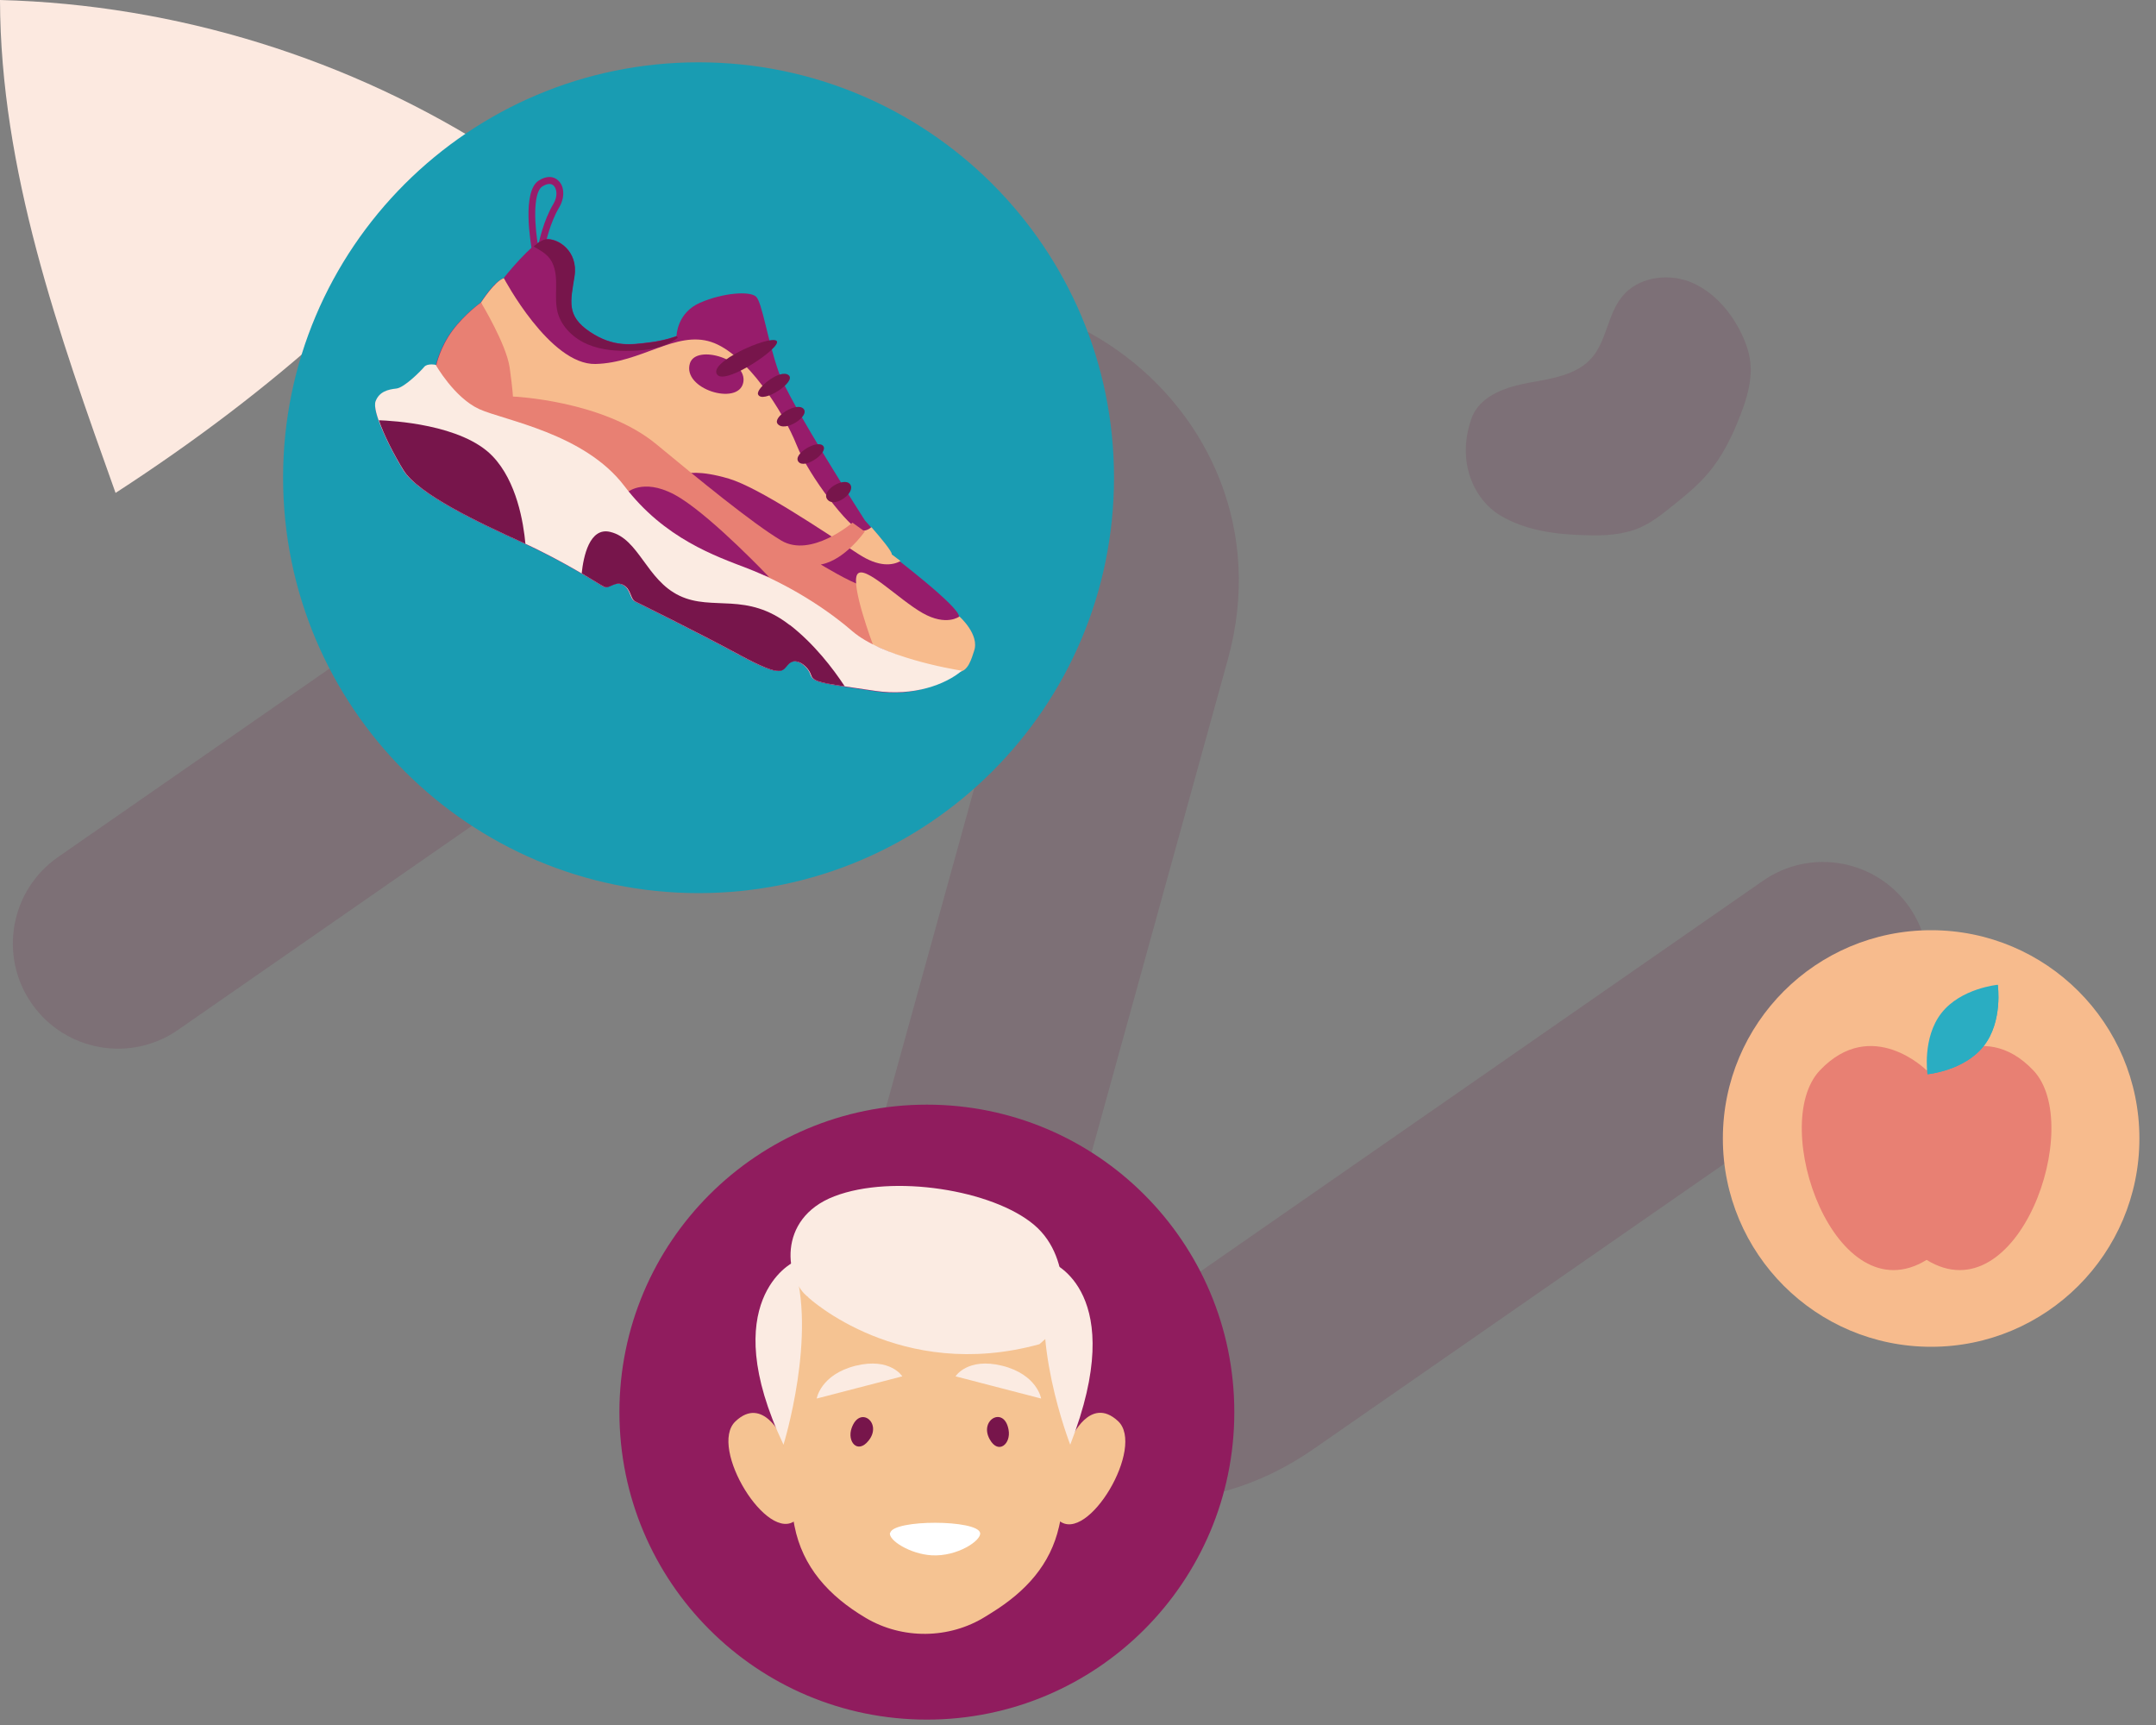 <?xml version="1.0" encoding="UTF-8"?><svg id="Calque_1" xmlns="http://www.w3.org/2000/svg" viewBox="0 0 100 80"><rect x="0" y="0" width="100" height="80" fill="#808080" stroke="none"/><path d="M56.95,30.58l-9.41,34.04,34.23-23.77c2.21-1.54,5.25-.99,6.79,1.22,1.54,2.21.99,5.25-1.22,6.79l-26.43,18.35c-10.14,7.04-23.52-2.46-20.23-14.35l9.45-34.17L8.26,47.76c-2.21,1.54-5.25.99-6.79-1.22-1.54-2.21-.99-5.25,1.22-6.79l33.95-23.57c10.17-7.06,23.61,2.47,20.31,14.4Z" style="fill:#6d1641; isolation:isolate; opacity:.15;"/><path d="M5.36,22.86C2.71,15.45.02,7.87,0,0c8.16.21,16.25,2.71,23.11,7.15-4.87,5.81-10.15,10.78-17.75,15.71" style="fill:#fce9e0;"/><g style="opacity:.15;"><path d="M68.3,19.28c.43-.96,1.58-1.34,2.62-1.53,1.04-.19,2.19-.35,2.89-1.13.72-.81.75-2.05,1.44-2.88.71-.86,2-1.07,3.05-.7,1.04.38,1.85,1.25,2.37,2.23.26.5.47,1.03.52,1.6.07.81-.17,1.61-.46,2.36-.37.97-.83,1.92-1.5,2.71-.5.6-1.12,1.09-1.73,1.58-.45.36-.91.72-1.44.95-.78.34-1.66.38-2.51.35-1.37-.03-2.79-.21-3.97-.92s-2.1-2.49-1.28-4.62" style="fill:#6d1641;"/></g><path d="M32.4,41.42c10.64,0,19.27-8.63,19.27-19.27S43.04,2.89,32.4,2.89,13.13,11.51,13.13,22.15s8.63,19.27,19.27,19.27Z" style="fill:#199cb2;"/><path d="M42.99,79.75c7.87,0,14.26-6.38,14.26-14.26s-6.38-14.26-14.26-14.26-14.26,6.38-14.26,14.26,6.38,14.26,14.26,14.26Z" style="fill:#901c5e;"/><path d="M89.57,62.46c5.33,0,9.66-4.32,9.66-9.66s-4.32-9.66-9.66-9.66-9.66,4.32-9.66,9.66,4.32,9.66,9.66,9.66Z" style="fill:#f7bb8d;"/><path d="M24.67,11.59c-.05-.27-.47-2.7.31-3.21.35-.23.69-.23.92,0,.29.27.3.8.03,1.25-.42.7-.62,1.65-.62,1.66l-.31-.06s.21-1.01.66-1.76c.22-.36.17-.71.02-.86-.12-.12-.31-.1-.53.04-.46.3-.35,1.93-.17,2.89l-.31.06Z" style="fill:#971c6b;"/><path d="M20.22,16.93s.17-.81.75-1.59c.58-.78,1.32-1.3,1.32-1.3,0,0,.63-1,1.06-1.13,0,0,1.38-1.75,1.95-1.82.57-.07,1.52.54,1.34,1.71s-.4,1.83.71,2.58c1.11.75,1.97.59,2.74.5s1.29-.3,1.29-.3c0,0,.01-1.07,1.09-1.54,1.08-.47,2.32-.55,2.6-.28.28.27.53,2.01,1.04,3.47.51,1.46,4.01,6.91,4.01,6.91,0,0,1.3,1.44,1.22,1.59,0,0,3.19,2.42,3.14,2.87,0,0,.95.84.68,1.6-.27.76-1.93,2.25-4.55,1.86-2.62-.38-2.9-.41-3.02-.77s-.66-.82-1-.51c-.34.31-.2.74-2.31-.4-2.11-1.14-4.6-2.36-4.84-2.48s-.19-.57-.56-.77-.65.21-.88.09-1.75-1.14-3.79-2.06c-2.04-.93-4.84-2.24-5.52-3.37-.68-1.13-1.43-2.71-1.26-3.16.17-.45.58-.54.96-.59.38-.04,1.15-.85,1.3-1.01.14-.17.53-.09.53-.09Z" style="fill:#971c6b;"/><path d="M22.4,18.28l9.43,3.69s.57-.19,1.98.23c1.4.42,4.29,2.38,6,3.49.96.63,1.59.53,1.96.33-.25-.19-.41-.31-.41-.31.05-.1-.56-.83-.94-1.26-.15.12-.33.2-.53.15-.48-.12-2.34-2.45-2.94-3.96-.6-1.51-2.32-4.24-3.96-4.78-1.64-.54-3.25.97-5.37,1.02-2.12.05-4.25-3.98-4.25-3.98-.43.14-1.06,1.13-1.06,1.13.46,1.32.1,4.24.1,4.24Z" style="fill:#f7bb8d;"/><path d="M20.22,16.93s-.27-.05-.44.03c.03.31.11.61.24.89.23.49.6.89.96,1.29.87.96,1.76,1.92,2.83,2.66.78.54,1.65.94,2.44,1.46,1.16.77,2.15,1.77,3.24,2.64,3.25,2.6,7.31,3.91,11.27,5.17-.09-1.41-.25-2.66-.84-3.94-.48-.12-1.85-.95-1.85-.95,1.12-.2,2.04-1.53,2.04-1.53l-.57-.41s-1.92,1.65-3.3.83c-1.37-.82-3.85-2.86-5.8-4.47-2.47-2.04-6.65-2.21-6.65-2.21,0,0,0-.24-.15-1.34-.16-1.1-1.33-3.02-1.33-3.02,0,0-.74.52-1.32,1.3-.58.78-.75,1.59-.75,1.59Z" style="fill:#e88073;"/><path d="M44.38,31.16c.54.06.7-.7.8-.97.27-.76-.68-1.6-.68-1.6,0,0-.6.47-1.71-.16-1.11-.63-2.72-2.29-3.03-1.79s.73,3.26.73,3.26c0,0,2.25,1.08,3.9,1.27Z" style="fill:#f7bb8d;"/><path d="M29.13,22.81s.84-.71,2.43.29,4.11,3.66,4.11,3.66c0,0-2.71-.79-3.99-1.57-1.28-.78-2.55-2.39-2.55-2.39Z" style="fill:#971c6b;"/><path d="M32,16.85c.29-.92,2.72-.16,2.47.91-.25,1.07-2.84.28-2.47-.91Z" style="fill:#971c6b;"/><path d="M33.28,17.39c-.52-.56,2.38-1.84,2.73-1.59.36.24-2.31,2.05-2.73,1.59Z" style="fill:#77154b;"/><path d="M35.16,18.29c-.11-.28,1.04-1.21,1.42-.89.38.31-1.23,1.35-1.42.89Z" style="fill:#77154b;"/><path d="M36.07,19.66c-.26-.32.89-1.04,1.2-.7.31.34-.87,1.11-1.2.7Z" style="fill:#77154b;"/><path d="M37.03,21.41c-.27-.36.89-1.04,1.15-.73.26.31-.87,1.11-1.15.73Z" style="fill:#77154b;"/><path d="M38.4,23.19c-.4-.4.75-1.11,1.03-.73.28.38-.68,1.09-1.03.73Z" style="fill:#77154b;"/><path d="M44.65,31.11c-.6-.09-3.74-.65-5.12-1.84-1.54-1.33-3.41-2.35-4.86-2.91-1.45-.56-3.85-1.37-5.71-3.82-1.86-2.45-5.57-3.04-6.74-3.57-1.16-.54-2.01-2.05-2.01-2.05,0,0-.38-.08-.53.09-.14.17-.92.97-1.3,1.01-.38.04-.79.14-.96.59-.17.45.58,2.03,1.26,3.16.68,1.13,3.48,2.44,5.52,3.37,2.04.93,3.56,1.94,3.79,2.06s.5-.28.88-.09.33.65.56.77,2.73,1.34,4.84,2.48c2.11,1.14,1.97.71,2.31.4.34-.31.88.15,1,.51s.4.39,3.02.77c1.77.26,3.26-.29,4.02-.94Z" style="fill:#fbebe2;"/><path d="M17.57,19.48c.23.68.69,1.58,1.13,2.3.68,1.13,3.48,2.44,5.52,3.37.05.02.1.05.15.07-.09-.98-.4-2.89-1.52-4.06-1.42-1.49-4.7-1.65-5.28-1.67Z" style="fill:#77154b;"/><path d="M36.63,28.99c-2.01-1.57-3.57-.63-5.11-1.36s-1.88-2.64-3.21-2.96c-.97-.24-1.25,1.15-1.33,1.92.56.33.93.57,1.04.62.24.12.5-.28.88-.09s.33.65.56.77,2.73,1.34,4.84,2.48c2.11,1.14,1.97.71,2.31.4.34-.31.88.15,1,.51.09.28.28.36,1.57.55-.55-.84-1.43-1.98-2.55-2.85Z" style="fill:#77154b;"/><path d="M31.43,15.66s-.02-.05-.04-.07c0,0,0,0,0,0,0,0-.53.21-1.29.3s-1.62.25-2.74-.5c-1.11-.75-.89-1.42-.71-2.58s-.77-1.77-1.34-1.71c-.15.02-.35.15-.56.33.31.19.65.34.85.72.37.73.06,1.59.27,2.36.19.67.75,1.19,1.39,1.46s1.35.32,2.04.3c.75-.02,1.53-.14,2.13-.6Z" style="fill:#77154b;"/><path d="M94.31,49.64c-2.41-2.54-4.95,0-4.95,0,0,0-2.54-2.54-4.95,0-2.41,2.54.72,11.39,4.95,8.79,4.23,2.6,7.36-6.25,4.95-8.79Z" style="fill:#e88073;"/><path d="M92.01,48.51c-.9,1.15-2.61,1.31-2.61,1.31,0,0-.25-1.7.65-2.84.9-1.15,2.61-1.31,2.61-1.31,0,0,.25,1.7-.65,2.84Z" style="fill:#2aadc2;"/><path d="M92.01,48.51c.9-1.15.65-2.84.65-2.84l-3.26,4.15s1.71-.16,2.61-1.31Z" style="fill:#2aadc2;"/><path d="M49.94,63.52c0,2.94-.41,5.48-.82,7.28-.4,1.76-1.53,3-3.12,3.99l-.29.18c-1.68,1.05-3.86,1.07-5.56.06h0c-1.72-1.02-2.93-2.37-3.3-4.26-.68-3.44-.75-7.25-.75-7.25,0,0-.64-7.42,6.82-7.28,7.46.14,7.02,7.28,7.02,7.28Z" style="fill:#f5c392;"/><path d="M36.92,70.49c-1.31,1.14-4.08-3.36-2.81-4.57,1.27-1.21,2.17.76,2.17.76l.26,1.42.38,1.91.1.43-.11.05Z" style="fill:#f5c392;"/><path d="M49.12,70.52c1.33,1.11,4.03-3.43,2.73-4.62-1.29-1.19-2.16.8-2.16.8l-.23,1.42-.35,1.92-.09.43.11.05Z" style="fill:#f5c392;"/><path d="M36.34,67s1.59-5.13.44-8.45c0,0-3.6,1.78-.44,8.45Z" style="fill:#fbebe2;"/><path d="M49.64,67s-2.01-5.13-.86-8.45c0,0,3.62,1.38.86,8.45Z" style="fill:#fbebe2;"/><path d="M44.32,63.83l3.97,1.03s-.18-1.11-1.8-1.52c-1.62-.4-2.17.49-2.17.49Z" style="fill:#fbebe2;"/><path d="M41.85,63.83l-3.97,1.03s.18-1.11,1.8-1.52c1.62-.4,2.17.49,2.17.49Z" style="fill:#fbebe2;"/><path d="M41.28,71.09c-.08.34.93.98,1.93,1.04,1.19.07,2.32-.69,2.25-1.04-.13-.62-4.03-.63-4.17,0Z" style="fill:#fff;"/><path d="M40.28,66.82c.67-.82-.4-1.67-.78-.59-.22.62.27,1.22.78.59Z" style="fill:#77154b;"/><path d="M45.91,66.76c-.52-.91.67-1.58.87-.45.12.65-.47,1.16-.87.45Z" style="fill:#77154b;"/><path d="M37.49,60.17s4.25,3.95,10.72,2.17l.98-.86s.7-3.04-1.22-4.67-6.56-2.37-9.27-1.33-2.27,3.9-1.21,4.68Z" style="fill:#fbebe2;"/></svg>